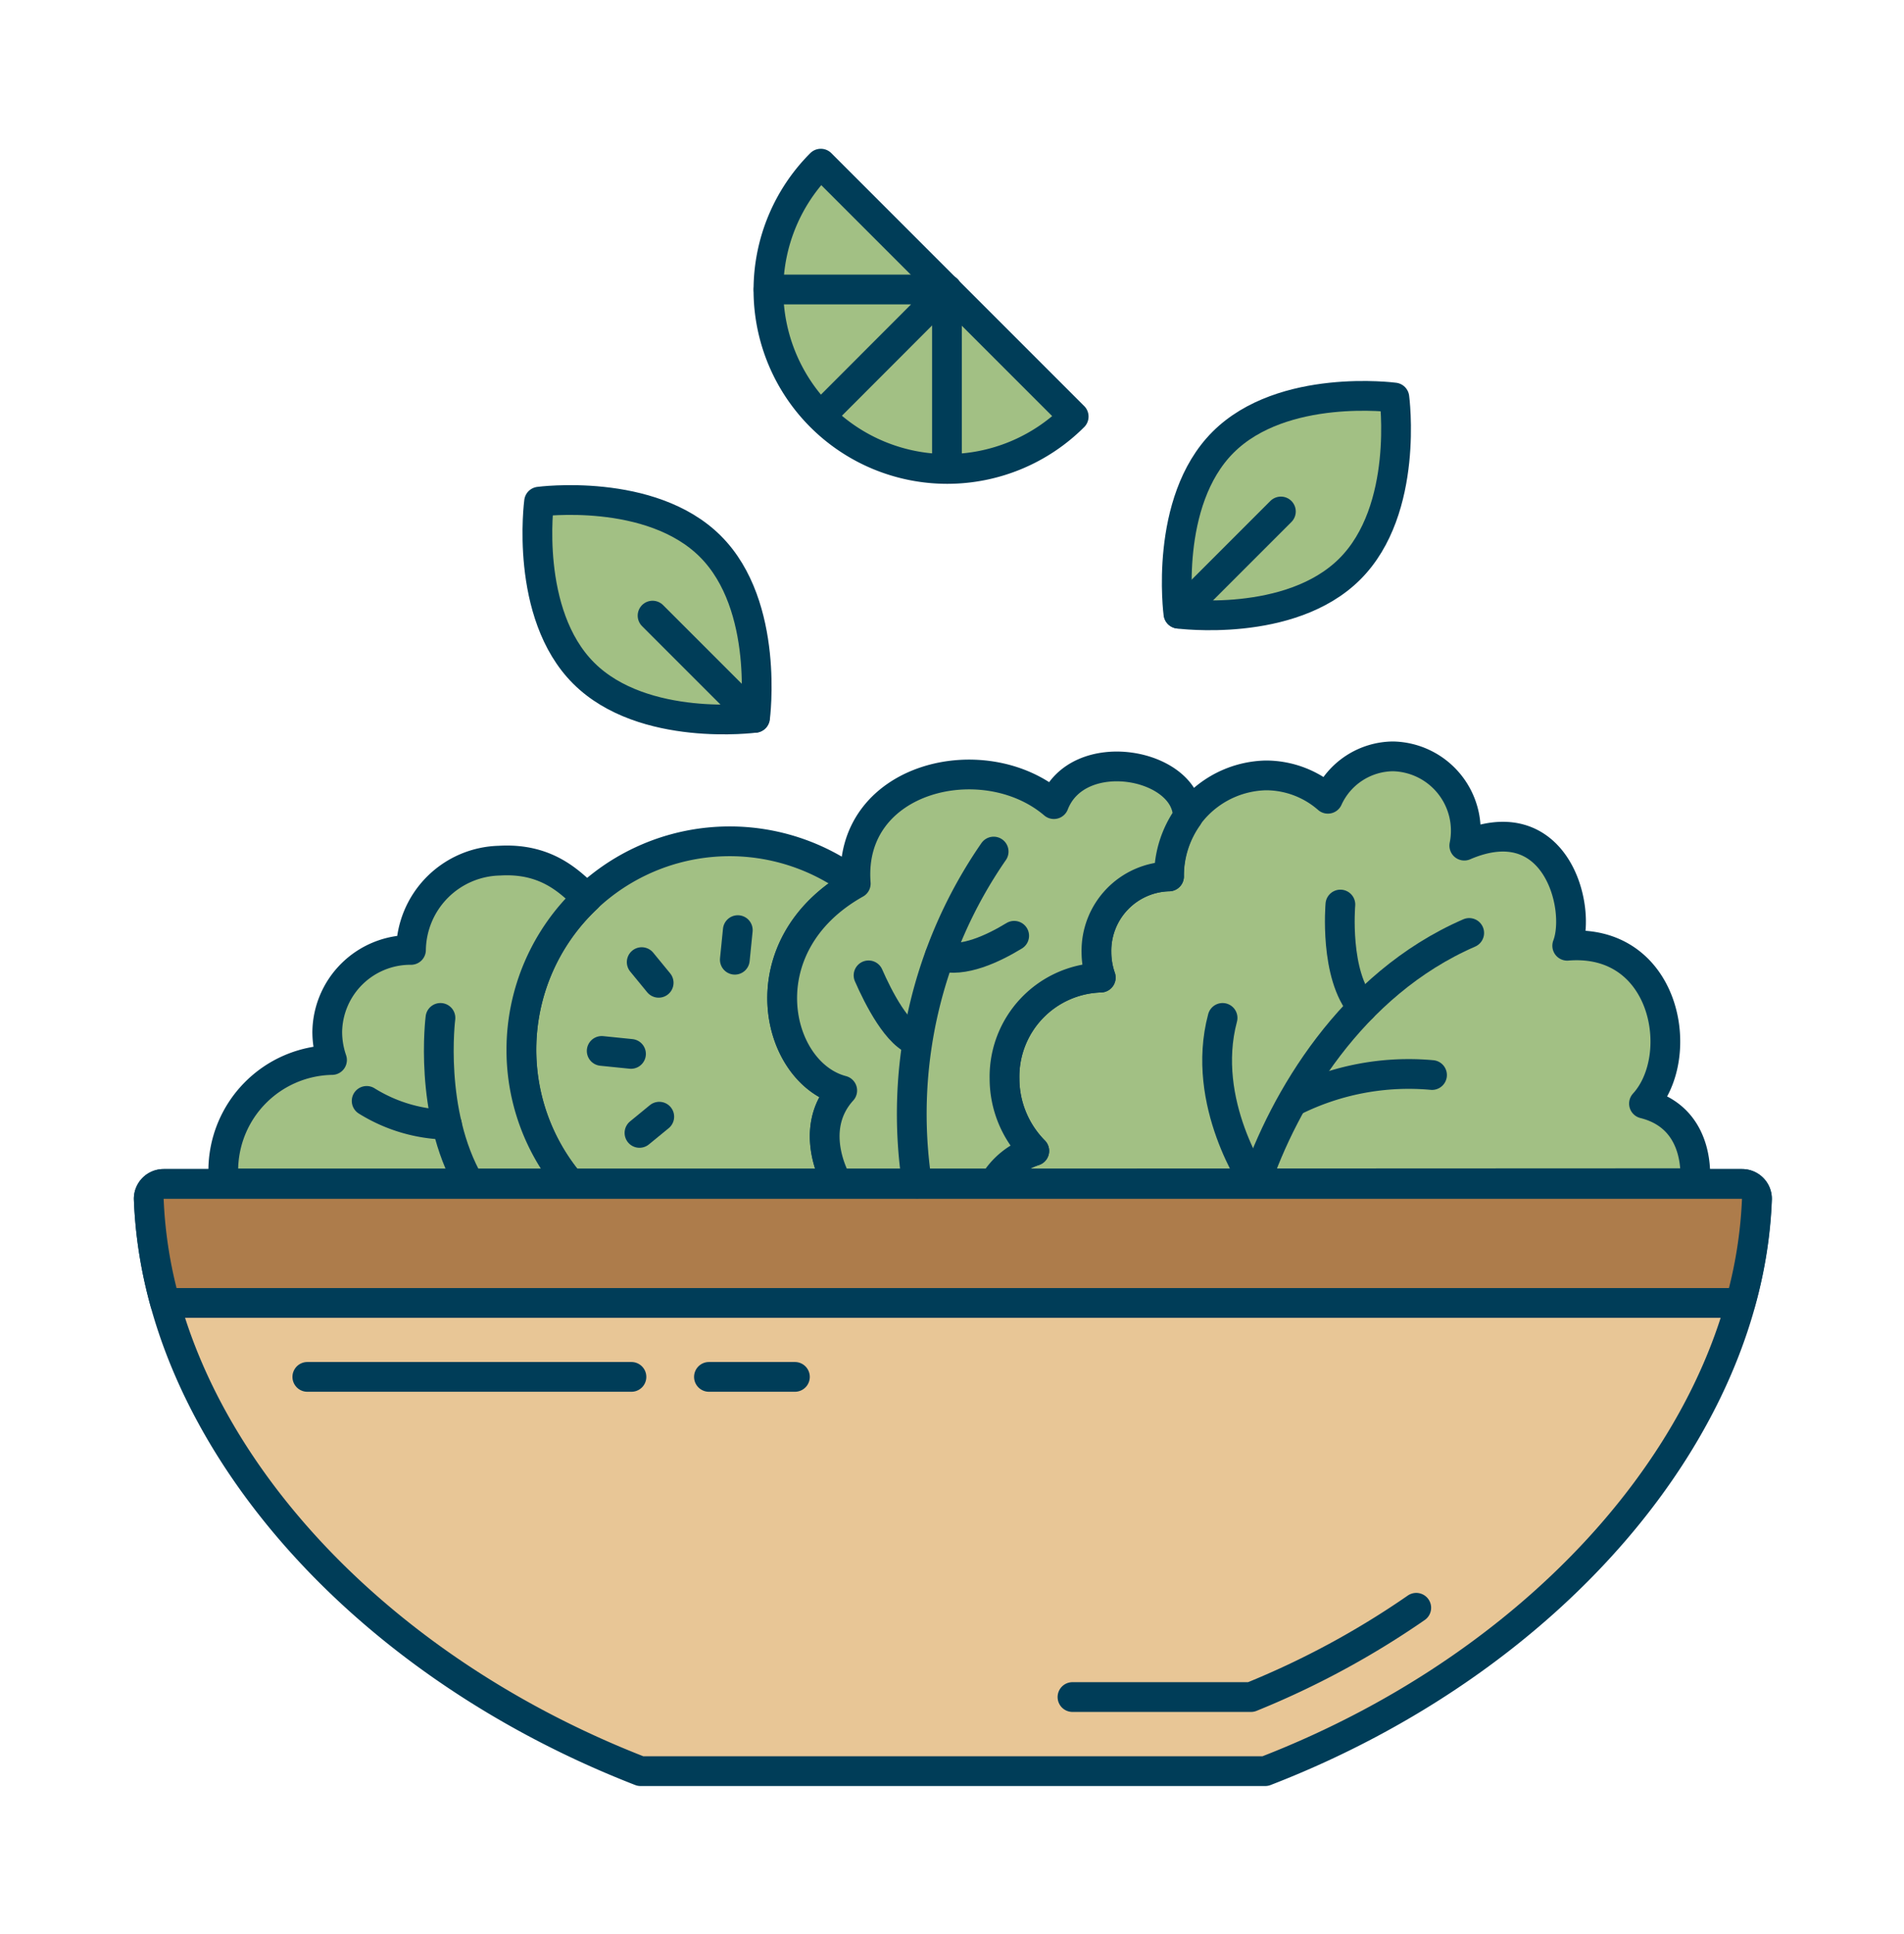 <svg id="Color_1" data-name="Color 1" xmlns="http://www.w3.org/2000/svg" viewBox="0 0 128 130"><defs><style>.cls-1{fill:#a2c084;}.cls-1,.cls-2,.cls-3,.cls-4{stroke:#003d58;stroke-linecap:round;stroke-linejoin:round;stroke-width:2px;}.cls-2{fill:none;}.cls-3{fill:#e8c696;}.cls-4{fill:#ad7c4b;}</style></defs><title>14 Salad</title><path class="cls-1" d="M56.31,79.55s-2.14-3.55.31-6.25c-4.54-1.19-6.5-9.75.9-13.9A14,14,0,0,0,38.33,79.55Z"/><path class="cls-1" d="M35.05,70.55a14,14,0,0,1,4.42-10.19v0c-1-.88-2.55-2.71-5.89-2.51a6.09,6.09,0,0,0-5.95,6A5.59,5.59,0,0,0,22,69.38a5.83,5.83,0,0,0,.32,1.87,7.44,7.44,0,0,0-7.31,7.44c0,.23,0,.46,0,.68l.08.18H38.33A13.9,13.9,0,0,1,35.05,70.55Z"/><path class="cls-1" d="M66.8,79.55a4.93,4.93,0,0,1,2.73-2.19,6.91,6.91,0,0,1-2-4.86A6.66,6.66,0,0,1,74,65.71a5.27,5.27,0,0,1-.29-1.7,5,5,0,0,1,4.88-5.1,6.66,6.66,0,0,1,6.51-6.79,6.33,6.33,0,0,1,4.17,1.57,4.86,4.86,0,0,1,4.37-2.85,5,5,0,0,1,4.8,6c6.16-2.65,7.9,4.17,6.92,6.73,6.64-.54,8.08,7.41,5.16,10.61,4,1,3.42,5.35,3.42,5.35Z"/><path class="cls-1" d="M84.41,79.55C86.3,74,90.81,66.17,98.77,62.71"/><path class="cls-1" d="M91.59,67.71c-1.9-2.16-1.48-6.91-1.48-6.91"/><path class="cls-2" d="M87,74a17.29,17.29,0,0,1,9.27-1.74"/><path class="cls-2" d="M84.41,79.55s-3.75-5.41-2.22-11.13"/><path class="cls-2" d="M31.56,79.55c-2.76-4.79-1.95-11.13-1.95-11.13"/><path class="cls-1" d="M55.18,11a12,12,0,0,0,17,17Z"/><polyline class="cls-2" points="55.18 27.95 63.66 19.46 51.67 19.46"/><line class="cls-2" x1="63.66" y1="19.46" x2="63.66" y2="31.46"/><path class="cls-1" d="M56.62,73.3c-2.45,2.7-.32,6.24-.31,6.25H66.8a4.93,4.93,0,0,1,2.73-2.19,6.91,6.91,0,0,1-2-4.86A6.66,6.66,0,0,1,74,65.71a5.27,5.27,0,0,1-.29-1.7,5,5,0,0,1,4.88-5.1,6.91,6.91,0,0,1,1.26-4c0-3.6-7.39-5-9-.86-4.69-4-13.88-1.85-13.32,5.34C50.12,63.55,52.08,72.11,56.62,73.3Z"/><path class="cls-2" d="M61.73,70c-1.36-.3-2.71-3-3.34-4.44"/><path class="cls-2" d="M30.05,75.6A10.58,10.58,0,0,1,24.65,74"/><path class="cls-1" d="M82.22,29.73c-4,4-3,11.52-3,11.52s7.51,1,11.52-3,3-11.53,3-11.53S86.23,25.72,82.22,29.73Z"/><line class="cls-1" x1="79.24" y1="41.25" x2="86.11" y2="34.38"/><path class="cls-1" d="M47.76,36.73c4,4,3,11.52,3,11.52s-7.51,1-11.52-3-3-11.53-3-11.53S43.75,32.72,47.76,36.73Z"/><line class="cls-1" x1="50.74" y1="48.25" x2="43.87" y2="41.38"/><line class="cls-1" x1="49.6" y1="62.52" x2="49.4" y2="64.51"/><line class="cls-2" x1="43.14" y1="64.67" x2="44.28" y2="66.06"/><line class="cls-2" x1="40.45" y1="70.64" x2="42.42" y2="70.84"/><line class="cls-2" x1="42.99" y1="76.15" x2="44.32" y2="75.06"/><path class="cls-3" d="M10,80.58c.55,15.51,13.85,31,33.06,38.47h42c19.21-7.43,32.51-23,33.06-38.47a1,1,0,0,0-1-1H11A1,1,0,0,0,10,80.58Z"/><path class="cls-2" d="M95.21,108.07a57.31,57.31,0,0,1-11.11,6h-12"/><path class="cls-4" d="M118.11,80.58a1,1,0,0,0-1-1H11a1,1,0,0,0-1,1,30.48,30.48,0,0,0,1.1,7H117A30.48,30.48,0,0,0,118.11,80.58Z"/><line class="cls-2" x1="42.45" y1="92.55" x2="20.66" y2="92.55"/><line class="cls-2" x1="53.44" y1="92.55" x2="47.66" y2="92.55"/><path class="cls-1" d="M66.8,57.24a31,31,0,0,0-5.15,22.31"/><path class="cls-1" d="M63.18,64.26c1.55.48,3.62-.52,5-1.36"/></svg>